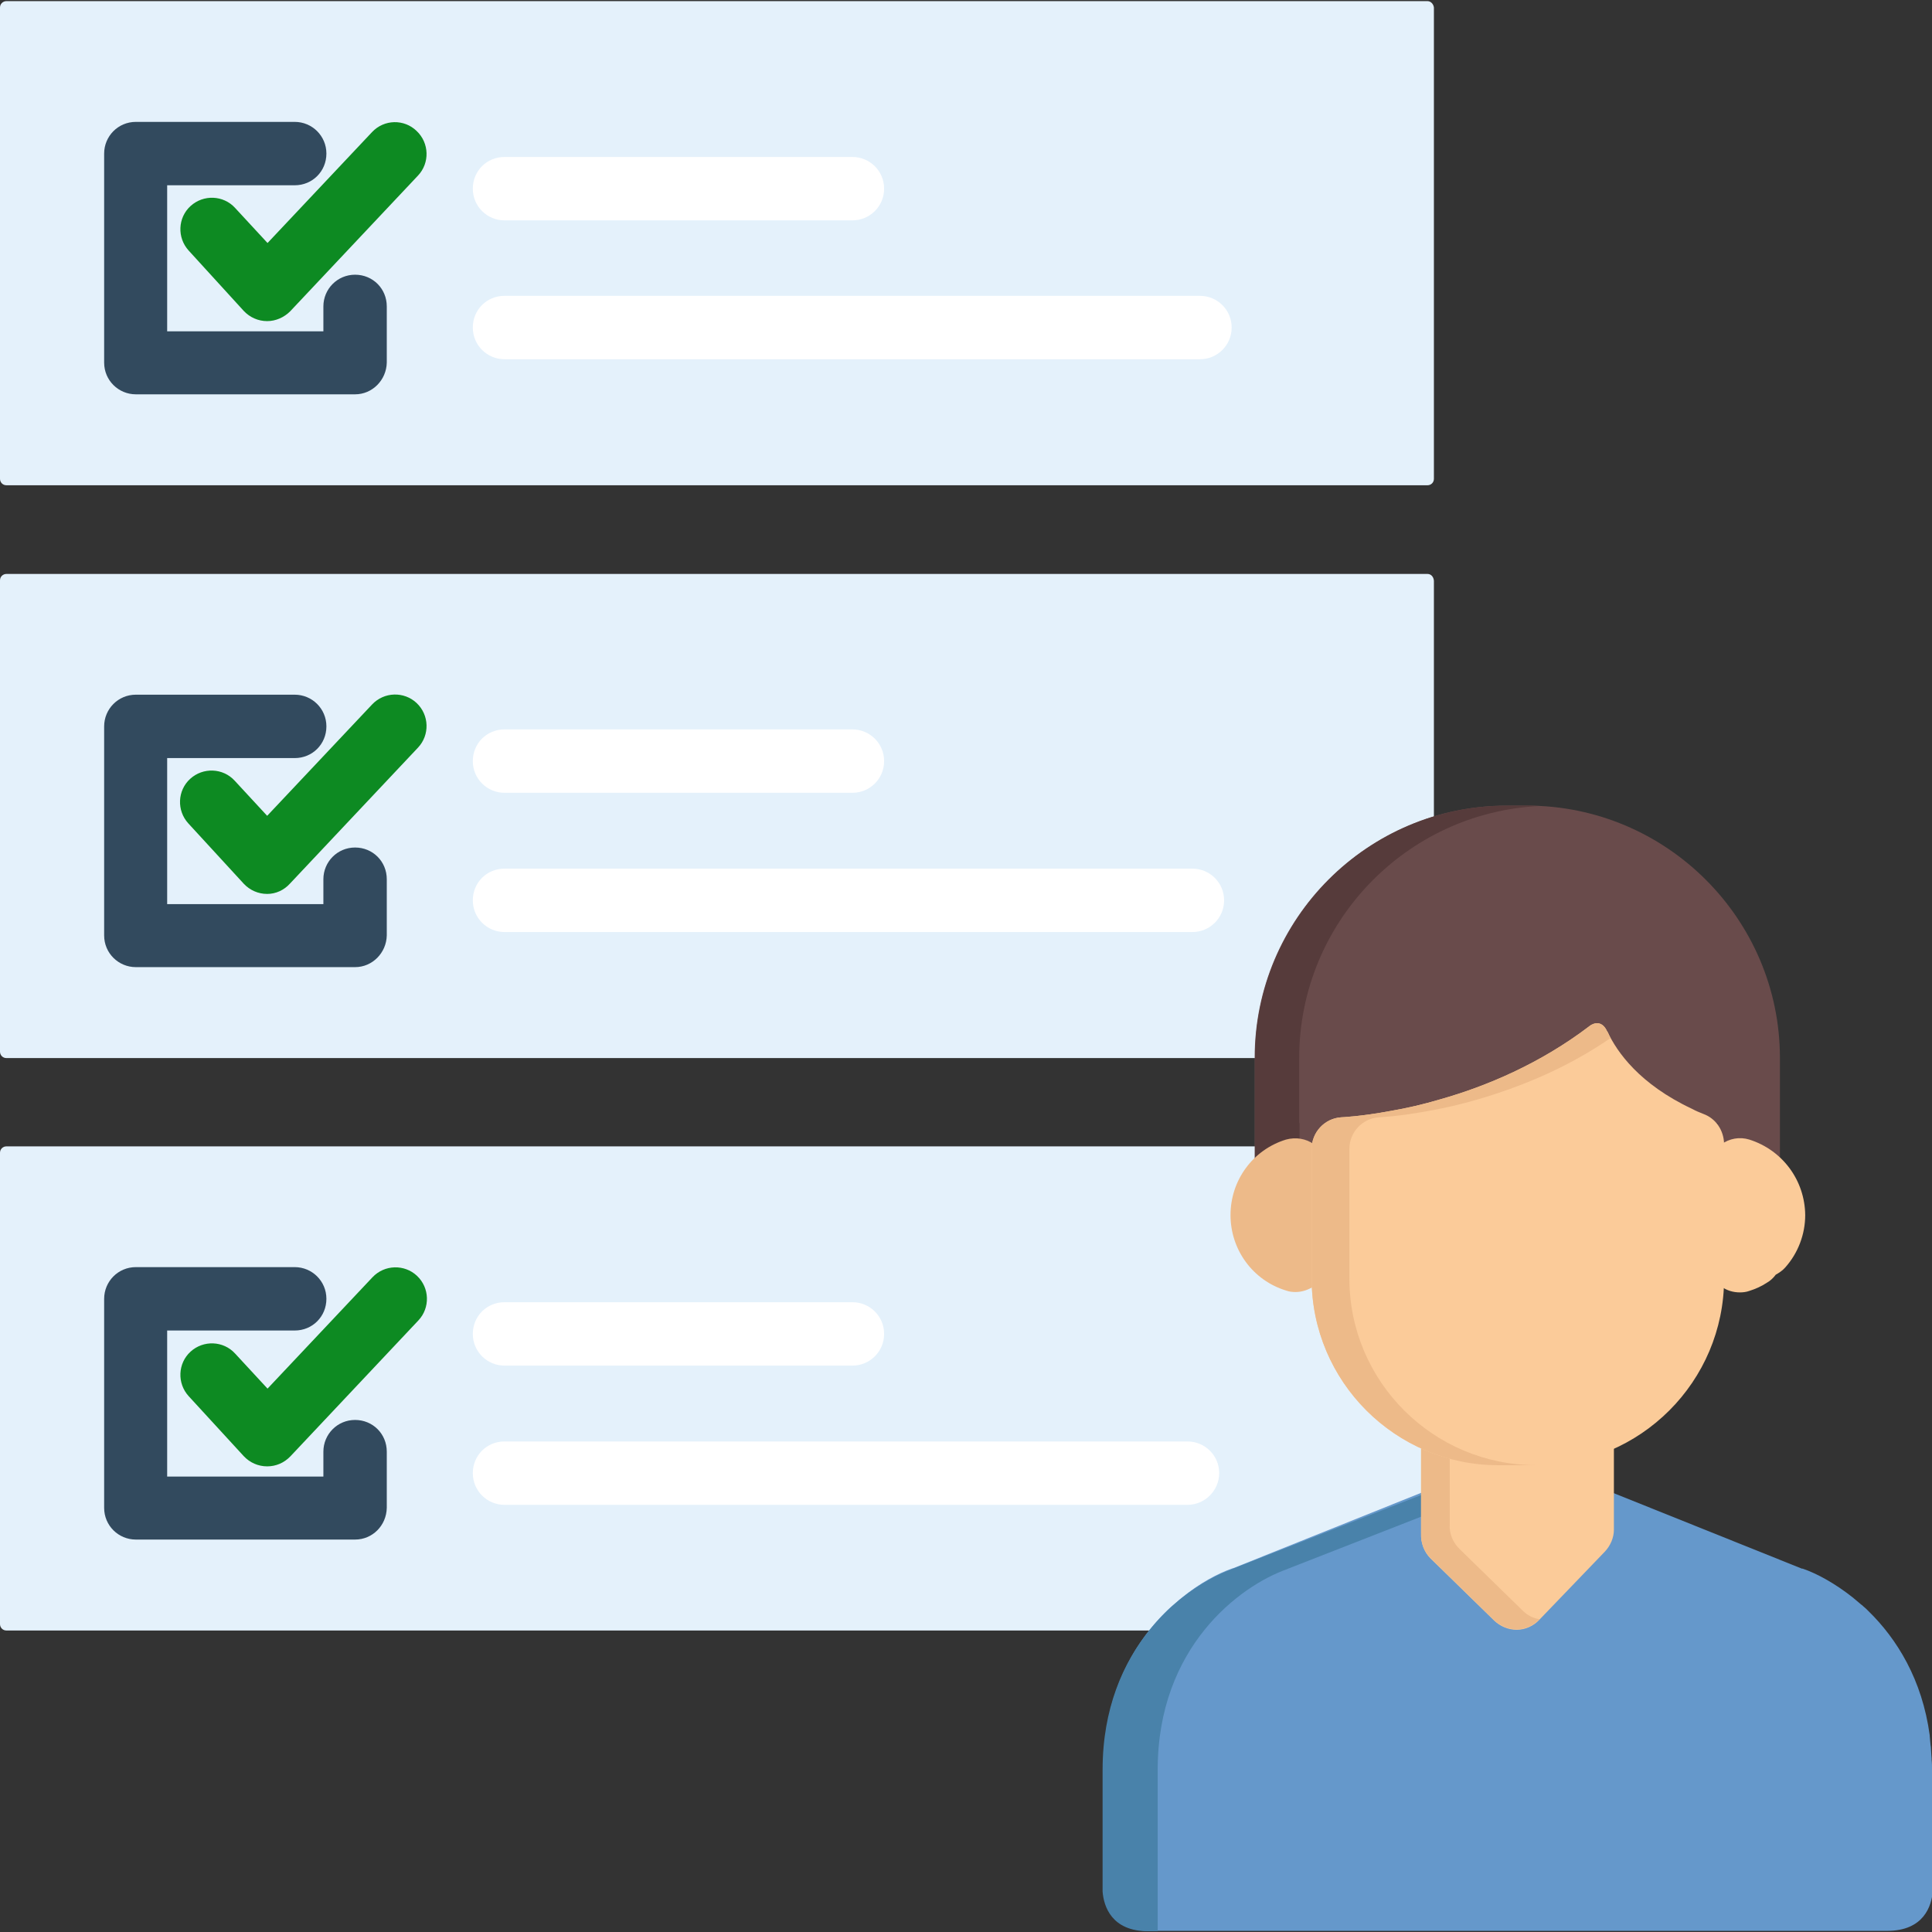 <?xml version="1.0" encoding="utf-8"?>
<!-- Generator: Adobe Illustrator 19.0.0, SVG Export Plug-In . SVG Version: 6.00 Build 0)  -->
<svg version="1.1" id="Layer_1" xmlns="http://www.w3.org/2000/svg" xmlns:xlink="http://www.w3.org/1999/xlink" x="0px" y="0px"
	 viewBox="46 -76 512 512" style="enable-background:new 46 -76 512 512;" xml:space="preserve">
<rect x="46" y="-76" width="512" height="512" fill="#333333" stroke="none"/>
<style type="text/css">
	.st0{fill:#E4F1FB;}
	.st1{fill:#FFFFFF;}
	.st2{fill:#324A5E;}
	.st3{fill:#0D8A22;}
	.st4{fill:#6598CB;}
	.st5{fill:#4982AA;}
	.st6{fill:#694B4B;}
	.st7{fill:#563B3B;}
	.st8{fill:#FBCB99;}
	.st9{fill:#EDBA89;}
</style>
<g>
	<path class="st0" d="M424.3-75.7H47.7c-0.9,0-1.7,0.7-1.7,1.7V50.9c0,0.9,0.7,1.7,1.7,1.7h376.6c0.9,0,1.7-0.7,1.7-1.7V-74
		C425.9-74.9,425.2-75.7,424.3-75.7z"/>
	<path class="st0" d="M442.4,300.6l-5.8-3.2c-10.5-5.7-18.3-15.5-21.5-26.9l-2.4-8.4c-0.2-0.7-0.9-1.2-1.7-1.2l-8.7,0.3l0,0
		c-9.1-0.1-16.5-7.6-16.5-16.7c0-0.7,0-1.4,0.1-2.2l1.7-12.6c0.1-0.5-0.1-1-0.4-1.3c-0.3-0.4-0.8-0.6-1.3-0.6H47.7
		c-0.9,0-1.7,0.7-1.7,1.7v124.9c0,0.9,0.7,1.7,1.7,1.7h321.7l3.8,0.6c0.1,0,0.2,0,0.3,0c0.3,0,0.6-0.1,0.9-0.2l3.6-2.2
		c2.4-1.5,4.8-2.7,7-3.4l57.3-22.4c0.6-0.3,1.1-0.9,1.1-1.6v-24.8C443.3,301.5,442.9,300.9,442.4,300.6z"/>
	<path class="st0" d="M424.3,76.1H47.7c-0.9,0-1.7,0.7-1.7,1.7v124.9c0,0.9,0.7,1.7,1.7,1.7h335.7c0.9,0,1.6-0.7,1.7-1.5l0.9-10.1
		c1.9-20.3,13.1-29.8,33.1-40.3l6-3.1c0.5-0.3,0.9-0.9,0.9-1.5v-70C425.9,76.8,425.2,76.1,424.3,76.1z"/>
</g>
<g>
	<path class="st1" d="M271.9-17.6h-92.2c-4.6,0-8.4-3.7-8.4-8.4s3.7-8.4,8.4-8.4h92.2c4.6,0,8.4,3.7,8.4,8.4S276.5-17.6,271.9-17.6z
		"/>
	<path class="st1" d="M364,19.2H179.7c-4.6,0-8.4-3.7-8.4-8.4s3.7-8.4,8.4-8.4H364c4.6,0,8.4,3.7,8.4,8.4S368.6,19.2,364,19.2z"/>
	<path class="st1" d="M271.9,134.1h-92.2c-4.6,0-8.4-3.7-8.4-8.4s3.7-8.4,8.4-8.4h92.2c4.6,0,8.4,3.7,8.4,8.4
		S276.5,134.1,271.9,134.1z"/>
	<path class="st1" d="M362,171H179.7c-4.6,0-8.4-3.7-8.4-8.4s3.7-8.4,8.4-8.4H362c4.6,0,8.4,3.7,8.4,8.4
		C370.4,167.3,366.6,171,362,171z"/>
	<path class="st1" d="M271.9,285.9h-92.2c-4.6,0-8.4-3.7-8.4-8.4s3.7-8.4,8.4-8.4h92.2c4.6,0,8.4,3.7,8.4,8.4
		S276.5,285.9,271.9,285.9z"/>
	<path class="st1" d="M360.7,322.8h-181c-4.6,0-8.4-3.7-8.4-8.4s3.7-8.4,8.4-8.4h181c4.6,0,8.4,3.7,8.4,8.4
		C369.1,319,365.3,322.8,360.7,322.8z"/>
</g>
<path class="st2" d="M140.1,28.5H82c-4.6,0-8.4-3.7-8.4-8.4v-55.4c0-4.6,3.7-8.4,8.4-8.4h42.1c4.6,0,8.4,3.7,8.4,8.4
	s-3.7,8.4-8.4,8.4H90.3v38.7h41.4V5.2c0-4.6,3.7-8.4,8.4-8.4s8.4,3.7,8.4,8.4v14.9C148.4,24.7,144.7,28.5,140.1,28.5z"/>
<path class="st3" d="M116.8,9.1C116.7,9.1,116.7,9.1,116.8,9.1c-2.4,0-4.6-1-6.2-2.7L96-9.6c-3.1-3.4-2.9-8.7,0.5-11.8
	c3.4-3.1,8.7-2.9,11.8,0.5l8.6,9.3L144.6-41c3.2-3.4,8.5-3.5,11.8-0.3c3.4,3.2,3.5,8.5,0.4,11.8l-33.9,36
	C121.3,8.1,119.1,9.1,116.8,9.1z"/>
<path class="st2" d="M140.1,180.3H82c-4.6,0-8.4-3.7-8.4-8.4v-55.4c0-4.6,3.7-8.4,8.4-8.4h42.1c4.6,0,8.4,3.7,8.4,8.4
	s-3.7,8.4-8.4,8.4H90.3v38.7h41.4V157c0-4.6,3.7-8.4,8.4-8.4s8.4,3.7,8.4,8.4v14.9C148.4,176.5,144.7,180.3,140.1,180.3z"/>
<path class="st3" d="M116.8,160.9C116.7,160.9,116.7,160.9,116.8,160.9c-2.4,0-4.6-1-6.2-2.7l-14.7-16c-3.1-3.4-2.9-8.7,0.5-11.8
	c3.4-3.1,8.7-2.9,11.8,0.5l8.6,9.3l27.8-29.5c3.2-3.4,8.5-3.5,11.8-0.4c3.4,3.2,3.5,8.5,0.4,11.8l-33.9,36
	C121.3,159.9,119.1,160.9,116.8,160.9z"/>
<path class="st2" d="M140.1,332H82c-4.6,0-8.4-3.7-8.4-8.4v-55.4c0-4.6,3.7-8.4,8.4-8.4h42.1c4.6,0,8.4,3.7,8.4,8.4
	s-3.7,8.4-8.4,8.4H90.3v38.7h41.4v-6.6c0-4.6,3.7-8.4,8.4-8.4s8.4,3.7,8.4,8.4v14.9C148.4,328.3,144.7,332,140.1,332z"/>
<path class="st3" d="M116.8,312.6C116.7,312.6,116.7,312.6,116.8,312.6c-2.4,0-4.6-1-6.2-2.7L96,294c-3.1-3.4-2.9-8.7,0.5-11.8
	c3.4-3.1,8.7-2.9,11.8,0.5l8.6,9.3l27.8-29.5c3.2-3.4,8.5-3.5,11.8-0.4c3.4,3.2,3.5,8.5,0.4,11.8l-33.9,36
	C121.3,311.7,119.1,312.6,116.8,312.6z"/>
<path class="st4" d="M558,393c0-0.9,0-1.8-0.1-2.6c0-0.1,0-0.2,0-0.4c0-0.4-0.1-0.9-0.1-1.3c0-0.6-0.1-1.1-0.1-1.7
	c0-0.2-0.1-0.4-0.1-0.7c-0.1-0.7-0.1-1.5-0.2-2.2c0-0.1,0-0.1,0-0.2c-2-14.8-8.7-25.6-16.3-33c0,0-0.1-0.1-0.1-0.1
	c-0.4-0.4-0.8-0.8-1.2-1.1c-0.2-0.2-0.4-0.4-0.6-0.5c-0.2-0.2-0.5-0.4-0.7-0.6c-0.4-0.3-0.8-0.7-1.2-1c0,0-0.1-0.1-0.1-0.1
	c-4.9-3.9-9.7-6.5-13.5-7.8c0,0,0,0-0.1,0l-0.1,0c0,0,0,0,0,0l-50.1-20.1l-12.5,13L448.2,345l-12.8-12.5l-12.5-13l-50.1,20.1
	c0,0,0,0,0,0l-0.1,0c0,0,0,0,0,0c-3.8,1.3-8.7,3.9-13.5,7.8c0,0-0.1,0.1-0.1,0.1c-0.4,0.3-0.8,0.6-1.2,1c-0.2,0.2-0.5,0.4-0.7,0.6
	c-0.2,0.2-0.4,0.3-0.6,0.5c-0.4,0.4-0.8,0.7-1.2,1.1c0,0-0.1,0.1-0.1,0.1c-7.6,7.4-14.3,18.2-16.3,33c0,0.1,0,0.1,0,0.2
	c-0.1,0.7-0.2,1.5-0.2,2.2c0,0.2-0.1,0.4-0.1,0.7c0,0.5-0.1,1.1-0.1,1.7c0,0.4-0.1,0.9-0.1,1.3c0,0.1,0,0.2,0,0.4
	c0,0.9-0.1,1.7-0.1,2.6v8h0v24.3c0.3,3.8,2.3,10.5,12.1,10.5h12h171.6h12c9.8,0,11.8-6.7,12.1-10.5v-24.3l0,0L558,393L558,393z"/>
<path class="st5" d="M422.6,320.2l-49.8,19.5l-0.2,0.1c-12.8,4.6-34.4,20.9-34.4,53.2v32.3c0.3,3.8,2.3,10.5,12.1,10.5h2.5V393
	c0-32.4,21.6-48.7,34.4-53.2l0.2-0.1l39.4-15.4L422.6,320.2z"/>
<path class="st6" d="M450.7,137.5h-5.4c-36.9,0-66.8,30-66.8,66.8v8.9v8.3v14.1c0,0,15.2-1.5,17.1-8.9l0,0c0.6-0.7,1.2-1.5,1.6-2.4
	c8.6-0.3,49-0.6,72-28.4c2.7,8,12,23.3,29.9,28.1c0.4,1,0.9,1.8,1.6,2.6l-0.1,0.1c1.9,7.4,17.1,8.9,17.1,8.9v-14.2v-8.3v-8.9
	C517.6,167.5,487.6,137.5,450.7,137.5z M501.1,222l0.6-0.5h0.1l-1,0.8L501.1,222z M500.8,222.2l0.1-0.2l0.2-0.4h0.1l-0.3,0.5
	L500.8,222.2z M499,223.6L499,223.6l1.6-1.2l-0.4,0.4L499,223.6L499,223.6z M500.4,223.2l-0.5,1.1c0,0,0,0,0,0l-0.1,0c0,0,0,0,0,0
	l0.8-1.7l0,0L500.4,223.2z"/>
<path class="st7" d="M390.3,221.6v-8.3v-8.9c0-35.8,28.3-65.1,63.7-66.8c-1.1-0.1-2.1-0.1-3.2-0.1h-5.4c-36.9,0-66.8,30-66.8,66.8
	v8.9v8.3v14.1c0,0,6.7-0.7,11.8-3.3V221.6L390.3,221.6z"/>
<path class="st8" d="M509.6,226c-2.6-0.8-5.3-0.3-7.5,1.3c-2.2,1.6-3.4,4.1-3.4,6.8v24c0,2.7,1.3,5.2,3.4,6.8c1.5,1.1,3.2,1.6,5,1.6
	c0.8,0,1.7-0.1,2.5-0.4c1.6-0.5,3.2-1.2,4.7-2.2c0.9-0.5,1.7-1.3,2.3-2.1c0.9-0.5,1.8-1.1,2.5-1.9c3.4-3.8,5.3-8.8,5.3-13.9
	C524.3,236.8,518.4,228.8,509.6,226z"/>
<path class="st9" d="M394.3,227.3c-2.2-1.6-4.9-2-7.5-1.3c-8.8,2.7-14.7,10.8-14.7,20c0,9.2,5.9,17.3,14.7,20
	c0.8,0.3,1.7,0.4,2.5,0.4c1.8,0,3.5-0.6,5-1.6c2.2-1.6,3.4-4.1,3.4-6.8v-24C397.7,231.4,396.4,228.9,394.3,227.3z"/>
<path class="st8" d="M471.1,299.9c-1.7-1.6-3.9-2.4-6.2-2.3l-0.3,0c-0.5,0-1,0.1-1.5,0.2c-3.3,0.7-6.6,1.1-9.8,1.1H443
	c-3.4,0-6.8-0.4-10.1-1.2c-2.5-0.6-5.1,0-7.1,1.6c-2,1.6-3.2,4-3.2,6.6v24.5l0,0.1c-0.1,2.4,0.8,4.8,2.5,6.5l16.9,16.5
	c1.6,1.5,3.7,2.4,5.9,2.4c0,0,0.1,0,0.1,0c2.2,0,4.4-1,5.9-2.6l17.4-18.1c1.5-1.6,2.4-3.7,2.4-5.8v-23.4
	C473.7,303.6,472.8,301.5,471.1,299.9z"/>
<path class="st9" d="M449.6,350.9l-16.9-16.5c-1.7-1.7-2.7-4.1-2.5-6.5l0-0.1v-24.5c0-2.2,0.8-4.2,2.3-5.8c-2.4-0.4-4.8,0.2-6.7,1.7
	c-2,1.6-3.2,4-3.2,6.6v24.5l0,0.1c-0.1,2.4,0.8,4.8,2.5,6.5l16.9,16.5c1.6,1.5,3.7,2.4,5.9,2.4c0,0,0.1,0,0.1,0c2.2,0,4.4-1,5.9-2.6
	l0.1-0.1C452.4,352.9,450.8,352.1,449.6,350.9z"/>
<path class="st8" d="M497.4,219.2c-1-0.4-2-0.8-2.9-1.3c-14.1-6.6-20-15.2-22.4-20.3c-0.1-0.2-0.3-0.4-0.4-0.7
	c-1.7-3.1-4.3-1.1-4.3-1.1l0,0c-13.2,10.1-27.6,16.1-39.6,19.5c-4.7,1.4-9.1,2.4-13.2,3.1c-8,1.5-13.2,1.7-13.2,1.7
	c-4.4,0.3-7.8,4-7.8,8.4v34.3c0,27.3,22.2,49.5,49.5,49.5h10.3c27.3,0,49.5-22.2,49.5-49.5v-35.7
	C502.8,223.5,500.7,220.4,497.4,219.2z"/>
<path class="st9" d="M403.6,262.8v-34.3c0-4.4,3.4-8.1,7.8-8.4c0,0,5.2-0.2,13.2-1.7c4-0.7,8.5-1.7,13.2-3.1
	c10.6-3.1,23.1-8,35-16.2c-0.3-0.5-0.5-1-0.7-1.5c-0.1-0.2-0.3-0.4-0.4-0.7c-1.7-3.1-4.3-1.1-4.3-1.1l0,0
	c-13.2,10.1-27.6,16.1-39.6,19.5c-4.7,1.4-9.1,2.4-13.2,3.1c-8,1.5-13.2,1.7-13.2,1.7c-4.4,0.3-7.8,4-7.8,8.4v34.3
	c0,27.3,22.2,49.5,49.5,49.5h10.1C425.8,312.3,403.6,290.1,403.6,262.8z"/>
</svg>
